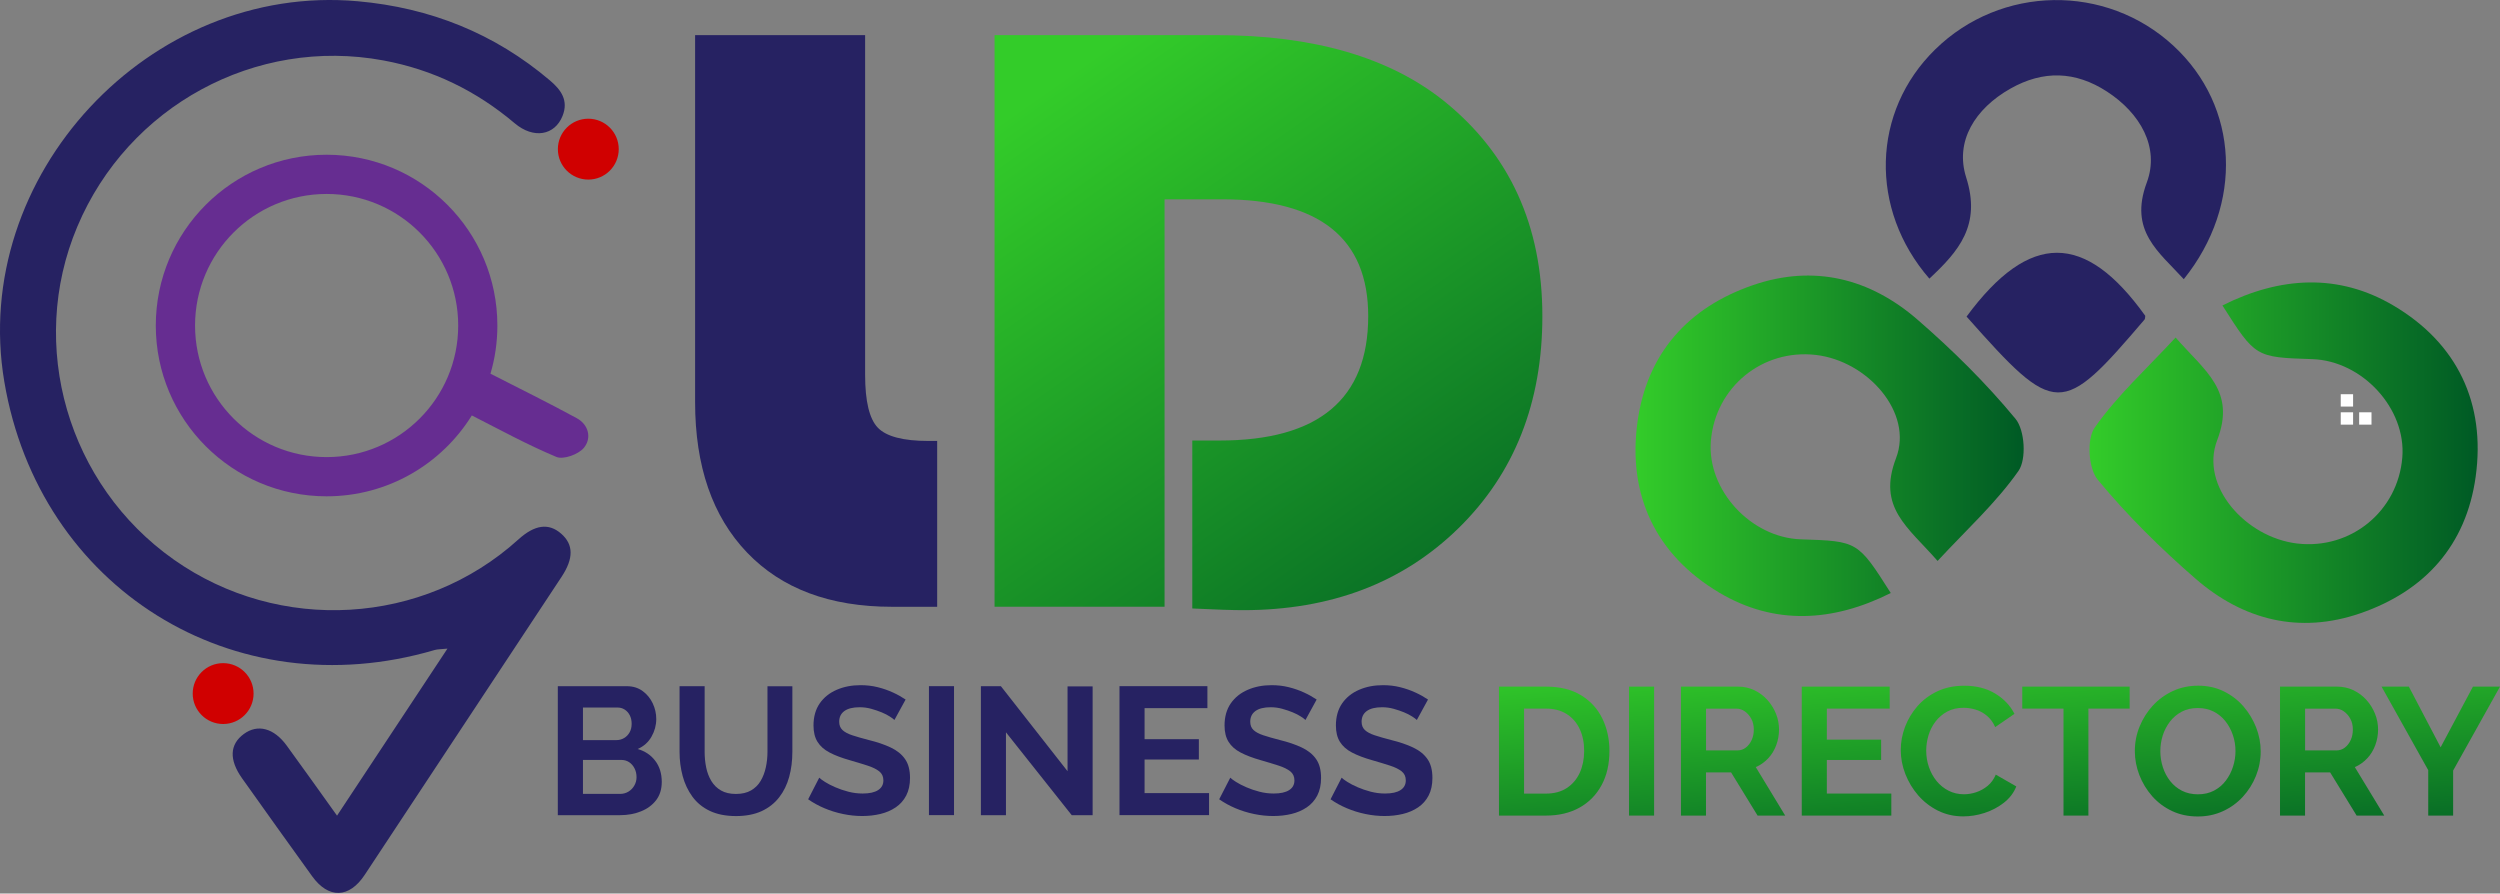 <svg width="277" height="99" viewBox="0 0 277 99" fill="none" xmlns="http://www.w3.org/2000/svg">
<rect x="0" y="0" width="277" height="99" fill="#808080" stroke="none"/>
<path d="M241.057 37.398C244.346 41.166 247.765 43.299 245.657 48.794C243.732 53.816 248.795 59.551 254.535 60.222C260.472 60.914 265.687 56.647 266.176 50.689C266.623 45.277 261.758 39.974 256.19 39.792C249.898 39.589 249.898 39.589 246.245 33.844C252.672 30.618 259.14 30.264 265.229 33.875C272.249 38.038 275.433 44.663 274.304 52.822C273.253 60.404 268.7 65.483 261.518 67.955C254.774 70.276 248.556 68.71 243.284 64.135C239.397 60.763 235.687 57.1 232.419 53.14C231.388 51.891 231.19 48.649 232.096 47.369C234.583 43.83 237.862 40.848 241.057 37.398Z" fill="url(#paint0_linear_2_11929)"/>
<path d="M214.684 62.152C211.395 58.385 207.976 56.251 210.084 50.756C212.009 45.734 206.946 39.999 201.206 39.328C195.269 38.636 190.054 42.903 189.565 48.861C189.118 54.273 193.983 59.576 199.551 59.758C205.843 59.961 205.843 59.961 209.496 65.706C203.069 68.933 196.601 69.287 190.512 65.675C183.492 61.512 180.308 54.888 181.437 46.728C182.488 39.146 187.041 34.067 194.223 31.595C200.967 29.274 207.185 30.841 212.457 35.415C216.344 38.787 220.054 42.45 223.322 46.41C224.353 47.659 224.55 50.901 223.645 52.181C221.163 55.72 217.884 58.702 214.684 62.152Z" fill="url(#paint1_linear_2_11929)"/>
<path d="M241.963 30.934C239.194 27.895 235.864 25.601 237.862 20.23C239.319 16.322 237.128 12.529 233.444 10.14C229.958 7.882 226.398 7.751 222.729 9.833C218.847 12.039 216.573 15.64 217.853 19.663C219.534 24.94 217.031 27.838 213.774 30.872C207.097 23.181 207.373 12.367 214.424 5.472C221.71 -1.652 233.34 -1.834 240.813 5.066C248.103 11.795 248.624 22.64 241.963 30.934Z" fill="#262262"/>
<path d="M217.895 35.077C224.857 25.642 231.034 25.689 237.695 34.993C237.669 35.134 237.69 35.321 237.607 35.415C228.38 46.228 227.787 46.223 217.895 35.077Z" fill="#262262"/>
<path d="M73.323 86.637C73.323 87.443 73.114 88.115 72.698 88.661C72.282 89.202 71.72 89.618 71.017 89.899C70.315 90.18 69.545 90.321 68.712 90.321H61.806V76.031H69.456C70.127 76.031 70.705 76.208 71.194 76.562C71.683 76.916 72.058 77.374 72.323 77.931C72.584 78.487 72.714 79.065 72.714 79.669C72.714 80.356 72.537 81.006 72.188 81.62C71.84 82.239 71.329 82.692 70.658 82.989C71.475 83.228 72.126 83.665 72.599 84.295C73.083 84.93 73.323 85.71 73.323 86.637ZM64.591 78.404V82.005H68.296C68.603 82.005 68.884 81.932 69.139 81.781C69.394 81.636 69.597 81.428 69.753 81.157C69.909 80.886 69.987 80.569 69.987 80.189C69.987 79.825 69.914 79.513 69.774 79.242C69.633 78.977 69.446 78.769 69.212 78.618C68.977 78.467 68.712 78.394 68.415 78.394H64.591V78.404ZM70.528 86.111C70.528 85.747 70.455 85.424 70.304 85.133C70.159 84.847 69.961 84.618 69.711 84.451C69.461 84.284 69.175 84.201 68.858 84.201H64.591V87.964H68.712C69.045 87.964 69.352 87.88 69.628 87.714C69.904 87.547 70.122 87.323 70.284 87.037C70.445 86.756 70.528 86.449 70.528 86.111Z" fill="#262262"/>
<path d="M81.555 90.42C80.415 90.42 79.448 90.227 78.646 89.847C77.85 89.468 77.205 88.937 76.715 88.265C76.226 87.594 75.867 86.834 75.638 85.981C75.409 85.127 75.295 84.243 75.295 83.317V76.031H78.074V83.317C78.074 83.905 78.131 84.482 78.245 85.039C78.36 85.596 78.552 86.095 78.818 86.538C79.088 86.98 79.442 87.329 79.885 87.584C80.327 87.839 80.879 87.969 81.534 87.969C82.206 87.969 82.767 87.839 83.215 87.579C83.662 87.318 84.022 86.965 84.282 86.522C84.542 86.08 84.734 85.58 84.854 85.023C84.974 84.467 85.036 83.899 85.036 83.322V76.037H87.794V83.322C87.794 84.3 87.675 85.221 87.441 86.08C87.206 86.939 86.837 87.693 86.332 88.344C85.827 88.994 85.182 89.504 84.391 89.873C83.6 90.233 82.653 90.42 81.555 90.42Z" fill="#262262"/>
<path d="M99.102 79.773C99.009 79.679 98.837 79.549 98.587 79.388C98.337 79.227 98.035 79.07 97.682 78.925C97.328 78.779 96.938 78.649 96.526 78.534C96.11 78.42 95.689 78.363 95.257 78.363C94.507 78.363 93.94 78.503 93.555 78.784C93.17 79.065 92.983 79.461 92.983 79.966C92.983 80.351 93.102 80.658 93.347 80.887C93.586 81.116 93.951 81.308 94.434 81.469C94.918 81.631 95.522 81.802 96.245 81.99C97.182 82.219 97.999 82.495 98.691 82.823C99.383 83.15 99.914 83.577 100.278 84.103C100.648 84.628 100.83 85.326 100.83 86.195C100.83 86.954 100.689 87.605 100.408 88.146C100.127 88.687 99.737 89.124 99.243 89.457C98.748 89.79 98.181 90.035 97.552 90.186C96.922 90.337 96.251 90.415 95.538 90.415C94.825 90.415 94.117 90.342 93.404 90.191C92.691 90.045 92.01 89.832 91.354 89.556C90.698 89.28 90.094 88.947 89.543 88.562L90.771 86.168C90.891 86.288 91.104 86.444 91.416 86.642C91.723 86.835 92.098 87.032 92.546 87.225C92.988 87.417 93.472 87.584 93.992 87.719C94.518 87.855 95.043 87.922 95.585 87.922C96.334 87.922 96.906 87.797 97.296 87.542C97.687 87.287 97.879 86.933 97.879 86.465C97.879 86.038 97.723 85.705 97.416 85.461C97.109 85.221 96.677 85.008 96.131 84.831C95.579 84.649 94.929 84.457 94.18 84.238C93.279 83.983 92.53 83.702 91.926 83.385C91.323 83.072 90.875 82.672 90.578 82.193C90.282 81.714 90.136 81.11 90.136 80.387C90.136 79.414 90.37 78.592 90.828 77.931C91.291 77.27 91.916 76.77 92.712 76.427C93.503 76.084 94.382 75.917 95.35 75.917C96.022 75.917 96.656 75.99 97.25 76.141C97.848 76.287 98.405 76.484 98.93 76.724C99.456 76.963 99.924 77.228 100.341 77.509L99.102 79.773Z" fill="#262262"/>
<path d="M102.927 90.316V76.026H105.706V90.316H102.927Z" fill="#262262"/>
<path d="M111.461 81.141V90.321H108.683V76.031H110.899L118.284 85.45V76.052H121.063V90.321H118.747L111.461 81.141Z" fill="#262262"/>
<path d="M133.963 87.881V90.316H124.039V76.026H133.78V78.462H126.818V81.901H132.833V84.155H126.818V87.876H133.963V87.881Z" fill="#262262"/>
<path d="M144.646 79.773C144.553 79.679 144.381 79.549 144.131 79.388C143.881 79.227 143.58 79.07 143.226 78.925C142.872 78.779 142.482 78.649 142.07 78.534C141.654 78.42 141.233 78.363 140.801 78.363C140.051 78.363 139.484 78.503 139.099 78.784C138.714 79.065 138.527 79.461 138.527 79.966C138.527 80.351 138.646 80.658 138.891 80.887C139.13 81.116 139.495 81.308 139.979 81.469C140.462 81.631 141.066 81.802 141.789 81.99C142.726 82.219 143.543 82.495 144.235 82.823C144.927 83.15 145.458 83.577 145.822 84.103C146.192 84.628 146.374 85.326 146.374 86.195C146.374 86.954 146.234 87.605 145.953 88.146C145.671 88.687 145.281 89.124 144.787 89.457C144.292 89.79 143.725 90.035 143.096 90.186C142.466 90.337 141.795 90.415 141.082 90.415C140.369 90.415 139.661 90.342 138.948 90.191C138.235 90.045 137.554 89.832 136.898 89.556C136.242 89.28 135.639 88.947 135.087 88.562L136.315 86.168C136.435 86.288 136.648 86.444 136.96 86.642C137.267 86.835 137.642 87.032 138.09 87.225C138.532 87.417 139.016 87.584 139.536 87.719C140.062 87.855 140.587 87.922 141.129 87.922C141.878 87.922 142.45 87.797 142.841 87.542C143.231 87.293 143.423 86.933 143.423 86.465C143.423 86.038 143.267 85.705 142.96 85.461C142.653 85.221 142.221 85.008 141.675 84.831C141.123 84.649 140.473 84.457 139.724 84.238C138.823 83.983 138.074 83.702 137.47 83.385C136.867 83.072 136.419 82.672 136.122 82.193C135.826 81.714 135.68 81.11 135.68 80.387C135.68 79.414 135.914 78.592 136.372 77.931C136.835 77.27 137.46 76.77 138.256 76.427C139.047 76.084 139.926 75.917 140.894 75.917C141.566 75.917 142.201 75.99 142.794 76.141C143.392 76.287 143.949 76.484 144.475 76.724C145 76.963 145.469 77.228 145.885 77.509L144.646 79.773Z" fill="#262262"/>
<path d="M156.985 79.773C156.891 79.679 156.719 79.549 156.469 79.388C156.22 79.227 155.918 79.07 155.564 78.925C155.21 78.779 154.82 78.649 154.409 78.534C153.992 78.42 153.571 78.363 153.139 78.363C152.39 78.363 151.822 78.503 151.437 78.784C151.052 79.065 150.865 79.461 150.865 79.966C150.865 80.351 150.985 80.658 151.229 80.887C151.469 81.116 151.833 81.308 152.317 81.469C152.801 81.631 153.404 81.802 154.128 81.99C155.064 82.219 155.881 82.495 156.573 82.823C157.266 83.15 157.796 83.577 158.161 84.103C158.53 84.628 158.712 85.326 158.712 86.195C158.712 86.954 158.572 87.605 158.291 88.146C158.01 88.687 157.619 89.124 157.125 89.457C156.631 89.79 156.064 90.035 155.434 90.186C154.804 90.337 154.133 90.415 153.42 90.415C152.707 90.415 151.999 90.342 151.286 90.191C150.573 90.045 149.892 89.832 149.236 89.556C148.58 89.28 147.977 88.947 147.425 88.562L148.653 86.168C148.773 86.288 148.986 86.444 149.299 86.642C149.606 86.835 149.98 87.032 150.428 87.225C150.87 87.417 151.354 87.584 151.874 87.719C152.4 87.855 152.926 87.922 153.467 87.922C154.216 87.922 154.789 87.797 155.179 87.542C155.569 87.293 155.762 86.933 155.762 86.465C155.762 86.038 155.606 85.705 155.299 85.461C154.992 85.221 154.56 85.008 154.013 84.831C153.462 84.649 152.811 84.457 152.062 84.238C151.162 83.983 150.412 83.702 149.809 83.385C149.205 83.072 148.757 82.672 148.461 82.193C148.164 81.714 148.018 81.11 148.018 80.387C148.018 79.414 148.253 78.592 148.711 77.931C149.174 77.27 149.798 76.77 150.594 76.427C151.385 76.084 152.265 75.917 153.233 75.917C153.904 75.917 154.539 75.99 155.132 76.141C155.73 76.287 156.287 76.484 156.813 76.724C157.338 76.963 157.807 77.228 158.223 77.509L156.985 79.773Z" fill="#262262"/>
<path d="M166.086 90.367V76.077H171.279C172.835 76.077 174.136 76.395 175.182 77.035C176.228 77.675 177.014 78.533 177.539 79.611C178.065 80.693 178.325 81.89 178.325 83.201C178.325 84.648 178.039 85.912 177.461 86.984C176.884 88.056 176.072 88.889 175.015 89.482C173.964 90.07 172.715 90.367 171.284 90.367H166.086ZM175.525 83.201C175.525 82.275 175.359 81.458 175.021 80.755C174.688 80.053 174.204 79.501 173.574 79.106C172.944 78.71 172.179 78.513 171.279 78.513H168.865V87.931H171.279C172.19 87.931 172.965 87.728 173.595 87.317C174.224 86.906 174.703 86.344 175.036 85.626C175.359 84.908 175.525 84.101 175.525 83.201Z" fill="url(#paint2_linear_2_11929)"/>
<path d="M180.495 90.367V76.077H183.274V90.367H180.495Z" fill="url(#paint3_linear_2_11929)"/>
<path d="M186.25 90.367V76.077H192.568C193.224 76.077 193.832 76.213 194.389 76.478C194.946 76.748 195.43 77.108 195.836 77.565C196.247 78.023 196.559 78.533 196.783 79.095C197.007 79.657 197.116 80.235 197.116 80.828C197.116 81.432 197.012 82.015 196.804 82.572C196.596 83.128 196.299 83.618 195.909 84.029C195.518 84.445 195.066 84.767 194.54 84.996L197.803 90.372H194.743L191.803 85.579H189.024V90.372H186.25V90.367ZM189.029 83.144H192.511C192.859 83.144 193.166 83.04 193.437 82.832C193.708 82.624 193.921 82.348 194.082 81.999C194.244 81.65 194.322 81.26 194.322 80.833C194.322 80.376 194.228 79.98 194.041 79.637C193.853 79.293 193.614 79.022 193.328 78.82C193.041 78.617 192.729 78.518 192.391 78.518H189.029V83.144Z" fill="url(#paint4_linear_2_11929)"/>
<path d="M209.558 87.931V90.367H199.635V76.077H209.376V78.513H202.413V81.952H208.429V84.206H202.413V87.926H209.558V87.931Z" fill="url(#paint5_linear_2_11929)"/>
<path d="M210.604 83.102C210.604 82.227 210.76 81.374 211.078 80.536C211.395 79.698 211.853 78.933 212.457 78.241C213.06 77.549 213.799 77.003 214.668 76.592C215.543 76.18 216.531 75.978 217.645 75.978C218.962 75.978 220.096 76.264 221.059 76.841C222.016 77.419 222.734 78.168 223.203 79.095L221.069 80.562C220.83 80.026 220.512 79.599 220.122 79.282C219.732 78.965 219.315 78.746 218.873 78.616C218.431 78.491 217.994 78.423 217.567 78.423C216.87 78.423 216.261 78.564 215.746 78.845C215.23 79.126 214.799 79.495 214.45 79.953C214.101 80.411 213.841 80.921 213.675 81.483C213.508 82.045 213.425 82.612 213.425 83.174C213.425 83.804 213.524 84.413 213.727 84.996C213.929 85.579 214.21 86.094 214.58 86.546C214.949 86.994 215.392 87.353 215.907 87.613C216.422 87.874 216.989 88.004 217.609 88.004C218.051 88.004 218.498 87.931 218.956 87.78C219.414 87.629 219.836 87.395 220.226 87.077C220.616 86.755 220.918 86.338 221.132 85.828L223.406 87.135C223.125 87.847 222.661 88.451 222.027 88.945C221.392 89.44 220.674 89.82 219.883 90.075C219.092 90.33 218.306 90.455 217.525 90.455C216.505 90.455 215.574 90.241 214.726 89.82C213.883 89.398 213.154 88.836 212.54 88.129C211.931 87.426 211.452 86.635 211.109 85.755C210.776 84.892 210.604 84.002 210.604 83.102Z" fill="url(#paint6_linear_2_11929)"/>
<path d="M235.963 78.513H231.394V90.367H228.636V78.513H224.067V76.077H235.963V78.513Z" fill="url(#paint7_linear_2_11929)"/>
<path d="M243.508 90.465C242.462 90.465 241.51 90.262 240.661 89.862C239.808 89.461 239.079 88.915 238.465 88.222C237.857 87.53 237.383 86.755 237.045 85.886C236.712 85.022 236.54 84.132 236.54 83.216C236.54 82.264 236.717 81.353 237.071 80.49C237.425 79.626 237.914 78.85 238.538 78.174C239.163 77.497 239.902 76.961 240.75 76.566C241.603 76.17 242.54 75.973 243.56 75.973C244.596 75.973 245.537 76.181 246.386 76.597C247.239 77.013 247.968 77.57 248.571 78.267C249.175 78.965 249.643 79.745 249.982 80.604C250.315 81.463 250.486 82.347 250.486 83.263C250.486 84.2 250.309 85.105 249.961 85.969C249.612 86.833 249.128 87.608 248.504 88.285C247.879 88.961 247.14 89.497 246.292 89.882C245.444 90.273 244.517 90.465 243.508 90.465ZM239.366 83.222C239.366 83.841 239.459 84.434 239.647 85.012C239.834 85.589 240.105 86.099 240.464 86.552C240.818 87 241.255 87.359 241.77 87.619C242.285 87.879 242.873 88.009 243.529 88.009C244.2 88.009 244.799 87.874 245.319 87.598C245.844 87.322 246.276 86.953 246.625 86.49C246.974 86.026 247.239 85.511 247.421 84.939C247.603 84.372 247.692 83.794 247.692 83.216C247.692 82.597 247.593 82.004 247.4 81.437C247.208 80.87 246.932 80.359 246.573 79.907C246.219 79.459 245.782 79.1 245.267 78.84C244.752 78.58 244.169 78.45 243.524 78.45C242.837 78.45 242.238 78.585 241.723 78.861C241.208 79.137 240.776 79.501 240.427 79.959C240.079 80.417 239.813 80.927 239.631 81.489C239.454 82.056 239.366 82.633 239.366 83.222Z" fill="url(#paint8_linear_2_11929)"/>
<path d="M252.625 90.367V76.077H258.943C259.598 76.077 260.207 76.213 260.764 76.478C261.321 76.748 261.805 77.108 262.211 77.565C262.622 78.023 262.934 78.533 263.158 79.095C263.381 79.657 263.491 80.235 263.491 80.828C263.491 81.432 263.387 82.015 263.178 82.572C262.97 83.128 262.674 83.618 262.283 84.029C261.893 84.445 261.44 84.767 260.915 84.996L264.178 90.372H261.118L258.178 85.579H255.399V90.372H252.625V90.367ZM255.404 83.144H258.885C259.234 83.144 259.541 83.04 259.812 82.832C260.082 82.624 260.296 82.348 260.457 81.999C260.618 81.65 260.696 81.26 260.696 80.833C260.696 80.376 260.603 79.98 260.415 79.637C260.228 79.293 259.989 79.022 259.702 78.82C259.416 78.617 259.099 78.518 258.766 78.518H255.404V83.144Z" fill="url(#paint9_linear_2_11929)"/>
<path d="M266.899 76.077L270.422 82.8L274.003 76.077H277L271.807 85.376V90.367H269.048V85.335L263.876 76.077H266.899Z" fill="url(#paint10_linear_2_11929)"/>
<path d="M37.343 90.373C41.506 84.076 45.451 78.107 49.577 71.868C48.89 71.941 48.5 71.92 48.151 72.024C25.863 78.581 4.346 65.165 0.479 42.3C-3.372 19.502 16.559 -1.928 39.638 0.138C47.673 0.856 54.786 3.698 60.937 8.917C62.16 9.953 63.014 11.123 62.332 12.841C61.463 15.016 59.116 15.417 57.034 13.663C52.783 10.067 47.959 7.71 42.474 6.695C28.32 4.072 14.197 11.738 8.561 25.122C3.019 38.277 7.504 53.722 19.27 62.012C30.958 70.244 46.892 69.313 57.435 59.774C59.251 58.13 60.791 57.921 62.176 59.129C63.56 60.336 63.57 61.876 62.217 63.921C54.948 74.922 47.678 85.928 40.413 96.929C38.691 99.542 36.401 99.609 34.58 97.08C31.983 93.474 29.392 89.862 26.821 86.235C25.359 84.175 25.447 82.473 27.019 81.323C28.549 80.199 30.344 80.662 31.765 82.608C33.57 85.08 35.34 87.583 37.343 90.373Z" fill="#262262"/>
<path d="M24.724 80.22C26.586 80.22 28.096 78.71 28.096 76.848C28.096 74.985 26.586 73.476 24.724 73.476C22.862 73.476 21.352 74.985 21.352 76.848C21.352 78.71 22.862 80.22 24.724 80.22Z" fill="#D00000"/>
<path d="M65.184 19.898C67.046 19.898 68.556 18.388 68.556 16.525C68.556 14.663 67.046 13.153 65.184 13.153C63.321 13.153 61.812 14.663 61.812 16.525C61.812 18.388 63.321 19.898 65.184 19.898Z" fill="#D00000"/>
<path d="M63.893 46.328C60.776 44.636 57.586 43.06 54.344 41.405C54.844 39.714 55.109 37.923 55.109 36.071C55.109 25.616 46.637 17.145 36.188 17.145C25.733 17.145 17.262 25.616 17.262 36.071C17.262 46.52 25.733 54.992 36.188 54.992C42.984 54.992 48.943 51.407 52.278 46.031C55.426 47.634 58.471 49.299 61.645 50.626C62.42 50.954 64.086 50.35 64.689 49.627C65.579 48.56 65.241 47.056 63.893 46.328ZM36.193 50.647C28.138 50.647 21.612 44.121 21.612 36.071C21.612 28.015 28.138 21.49 36.193 21.49C44.243 21.49 50.769 28.015 50.769 36.071C50.769 44.121 44.243 50.647 36.193 50.647Z" fill="#662D91"/>
<path d="M260.722 43.679H259.354V45.047H260.722V43.679Z" fill="white"/>
<path d="M260.722 45.682H259.354V47.05H260.722V45.682Z" fill="white"/>
<path d="M262.762 45.682H261.394V47.05H262.762V45.682Z" fill="white"/>
<path d="M77.017 3.891H95.855V41.525C95.855 44.465 96.329 46.422 97.27 47.395C98.212 48.368 100.08 48.857 102.864 48.857H103.838V67.232H98.826C91.957 67.232 86.608 65.228 82.772 61.221C78.937 57.214 77.017 51.657 77.017 44.538V3.891Z" fill="#262262"/>
<path d="M129.034 22.078V67.226H110.197V3.891H134.743C145.51 3.891 153.94 6.336 160.034 11.223C167.272 17.072 170.894 25.003 170.894 35.03C170.894 44.621 167.798 52.447 161.616 58.51C155.428 64.572 147.461 67.606 137.72 67.606C136.575 67.606 134.701 67.544 132.105 67.419V48.81H135.123C146.103 48.81 151.598 44.215 151.598 35.03C151.598 26.397 146.197 22.083 135.404 22.083H129.034V22.078Z" fill="url(#paint11_linear_2_11929)"/>
<defs>
<linearGradient id="paint0_linear_2_11929" x1="231.513" y1="50.157" x2="274.524" y2="50.157" gradientUnits="userSpaceOnUse">
<stop offset="4.74173e-07" stop-color="#33CC29"/>
<stop offset="0.988" stop-color="#005B25"/>
</linearGradient>
<linearGradient id="paint1_linear_2_11929" x1="181.22" y1="49.392" x2="224.23" y2="49.392" gradientUnits="userSpaceOnUse">
<stop offset="4.74173e-07" stop-color="#33CC29"/>
<stop offset="0.988" stop-color="#005B25"/>
</linearGradient>
<linearGradient id="paint2_linear_2_11929" x1="171.334" y1="73.703" x2="173.238" y2="101.991" gradientUnits="userSpaceOnUse">
<stop offset="4.74173e-07" stop-color="#33CC29"/>
<stop offset="0.988" stop-color="#005B25"/>
</linearGradient>
<linearGradient id="paint3_linear_2_11929" x1="181.199" y1="73.039" x2="183.103" y2="101.327" gradientUnits="userSpaceOnUse">
<stop offset="4.74173e-07" stop-color="#33CC29"/>
<stop offset="0.988" stop-color="#005B25"/>
</linearGradient>
<linearGradient id="paint4_linear_2_11929" x1="190.818" y1="72.391" x2="192.722" y2="100.68" gradientUnits="userSpaceOnUse">
<stop offset="4.74173e-07" stop-color="#33CC29"/>
<stop offset="0.988" stop-color="#005B25"/>
</linearGradient>
<linearGradient id="paint5_linear_2_11929" x1="203.718" y1="71.523" x2="205.622" y2="99.811" gradientUnits="userSpaceOnUse">
<stop offset="4.74173e-07" stop-color="#33CC29"/>
<stop offset="0.988" stop-color="#005B25"/>
</linearGradient>
<linearGradient id="paint6_linear_2_11929" x1="216.195" y1="70.682" x2="218.099" y2="98.971" gradientUnits="userSpaceOnUse">
<stop offset="4.74173e-07" stop-color="#33CC29"/>
<stop offset="0.988" stop-color="#005B25"/>
</linearGradient>
<linearGradient id="paint7_linear_2_11929" x1="229.511" y1="69.787" x2="231.415" y2="98.076" gradientUnits="userSpaceOnUse">
<stop offset="4.74173e-07" stop-color="#33CC29"/>
<stop offset="0.988" stop-color="#005B25"/>
</linearGradient>
<linearGradient id="paint8_linear_2_11929" x1="242.556" y1="68.908" x2="244.46" y2="97.197" gradientUnits="userSpaceOnUse">
<stop offset="4.74173e-07" stop-color="#33CC29"/>
<stop offset="0.988" stop-color="#005B25"/>
</linearGradient>
<linearGradient id="paint9_linear_2_11929" x1="256.894" y1="67.944" x2="258.799" y2="96.232" gradientUnits="userSpaceOnUse">
<stop offset="4.74173e-07" stop-color="#33CC29"/>
<stop offset="0.988" stop-color="#005B25"/>
</linearGradient>
<linearGradient id="paint10_linear_2_11929" x1="269.833" y1="67.073" x2="271.737" y2="95.362" gradientUnits="userSpaceOnUse">
<stop offset="4.74173e-07" stop-color="#33CC29"/>
<stop offset="0.988" stop-color="#005B25"/>
</linearGradient>
<linearGradient id="paint11_linear_2_11929" x1="115.496" y1="10.219" x2="164.885" y2="80.635" gradientUnits="userSpaceOnUse">
<stop offset="4.74173e-07" stop-color="#33CC29"/>
<stop offset="0.988" stop-color="#005B25"/>
</linearGradient>
</defs>
</svg>
